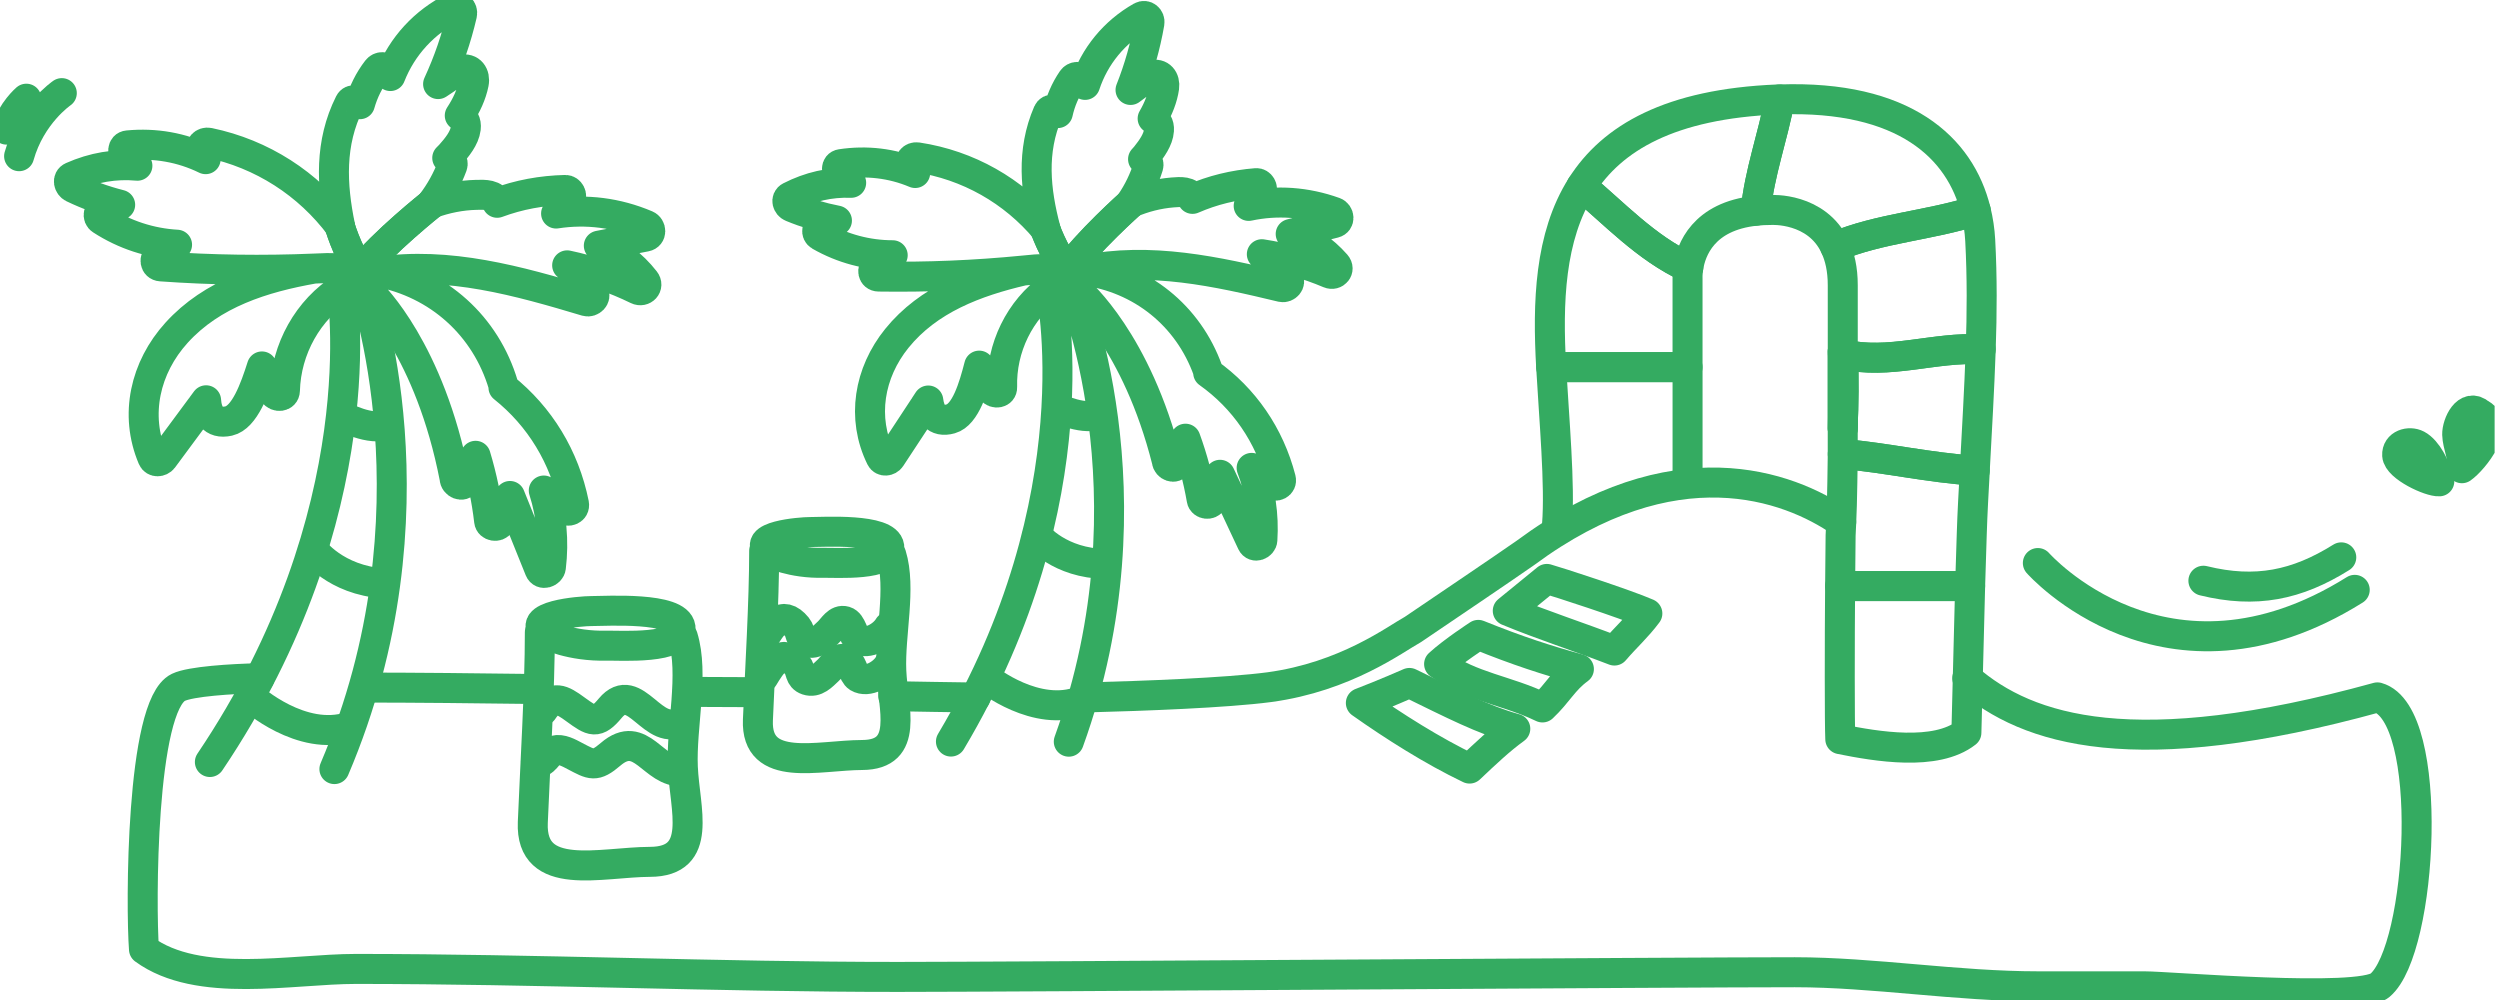 <svg width="250" height="100" viewBox="0 0 250 100" fill="none" xmlns="http://www.w3.org/2000/svg">
<g id="Group 210" clip-path="url(#clip0_2095_6293)">
<g id="Page-5">
<g id="KCAMP_Branding-Assets_S22_Brand-Identity">
<g id="Group">
<path id="Stroke-1205" d="M53.877 68.904C48.277 68.822 40.848 68.757 36.527 68.757" stroke="#34AB61" stroke-width="3" stroke-linecap="round" stroke-linejoin="round"/>
<path id="Stroke-1207" d="M75.787 69.219C73.649 69.213 70.135 69.201 68.762 69.188" stroke="#34AB61" stroke-width="3" stroke-linecap="round" stroke-linejoin="round"/>
<path id="Stroke-1209" d="M97.539 69.752C95.609 69.715 91.007 69.668 89.328 69.619" stroke="#34AB61" stroke-width="3" stroke-linecap="round" stroke-linejoin="round"/>
<path id="Stroke-1211" d="M184.121 52.206C178.844 48.557 167.38 44.312 152.548 55.285C149.795 57.2 146.315 59.539 141.294 62.945C139.488 63.94 134.573 67.681 126.929 68.717C122.608 69.288 114.309 69.596 108.82 69.737" stroke="#34AB61" stroke-width="3" stroke-linecap="round" stroke-linejoin="round"/>
<path id="Stroke-1213" d="M25.943 67.821C23.15 67.881 19.084 68.138 17.842 68.733C14.068 70.542 14.079 90.766 14.399 94.934C19.835 98.908 29.16 96.892 35.596 96.892C53.665 96.892 71.689 97.692 89.785 97.692C100.826 97.692 168.962 97.219 179.487 97.223C187.346 97.227 195.653 98.632 203.832 98.632H214.424C216.985 98.632 235.936 100.273 237.995 98.536C242.277 94.93 243.557 71.374 237.743 69.739C213.53 76.428 202.768 73.085 196.723 67.821" stroke="#34AB61" stroke-width="3" stroke-linecap="round" stroke-linejoin="round"/>
<path id="Stroke-1215" d="M243.756 47.796C243.587 46.755 242.712 45.018 241.712 44.492C240.924 44.077 239.651 44.433 239.717 45.529C239.79 46.706 243.025 48.201 243.93 48.133" stroke="#34AB61" stroke-width="3" stroke-linecap="round" stroke-linejoin="round"/>
<path id="Stroke-1217" d="M248.039 41.396C246.687 40.209 245.692 42.4 245.719 43.453C245.749 44.563 246.386 45.734 246.19 46.822C247.363 46.004 250.281 42.349 247.855 41.292" stroke="#34AB61" stroke-width="3" stroke-linecap="round" stroke-linejoin="round"/>
<path id="Stroke-1219" d="M102.321 27.056C109.512 26.25 105.135 28.72 105.135 28.72C101.966 30.948 100.101 34.801 100.214 38.722C100.234 39.325 99.47 39.413 99.168 39C98.606 38.227 98.192 37.42 97.918 36.563C97.365 38.722 96.552 41.468 95.072 41.885C93.564 42.314 92.98 41.261 92.829 40.051C92.713 40.229 92.594 40.407 92.478 40.587C92.454 40.642 92.425 40.693 92.382 40.736C91.273 42.418 90.168 44.103 89.062 45.785C88.847 46.11 88.288 46.19 88.091 45.783C86.123 41.788 86.913 37.267 89.684 33.837C92.837 29.936 97.561 28.166 102.321 27.056ZM102.321 27.056C97.514 27.528 92.694 27.73 87.859 27.655C87.26 27.648 87.158 26.923 87.583 26.608C88.13 26.201 88.694 25.843 89.27 25.525C86.744 25.523 84.265 24.868 81.992 23.572C81.54 23.315 81.689 22.702 82.129 22.544C82.647 22.356 83.172 22.199 83.693 22.058C82.145 21.757 80.628 21.307 79.145 20.692C78.739 20.526 78.534 19.911 79.008 19.67C80.979 18.662 83.011 18.204 85.116 18.28C84.728 18 84.344 17.72 83.958 17.44C83.615 17.192 83.56 16.493 84.095 16.413C86.666 16.025 89.2 16.324 91.518 17.301C91.373 17.066 91.236 16.82 91.106 16.561C90.867 16.095 91.251 15.661 91.737 15.735C96.826 16.508 101.325 19.081 104.563 22.943C103.534 19.059 103.118 15.136 104.798 11.25C105.002 10.782 105.576 10.966 105.783 11.307C106.044 10.123 106.524 8.991 107.226 7.965C107.471 7.611 107.953 7.597 108.2 7.967C108.313 8.138 108.411 8.312 108.507 8.49C109.454 5.616 111.433 3.196 114.117 1.673C114.574 1.415 115.025 1.84 114.942 2.304C114.543 4.61 113.906 6.84 113.053 8.995C113.273 8.831 113.494 8.668 113.712 8.504C114.166 8.169 114.625 7.701 115.178 7.529C116.026 7.264 116.53 7.944 116.416 8.74C116.263 9.805 115.838 10.867 115.264 11.855C115.646 12.031 115.942 12.421 115.897 13.034C115.838 13.961 115.144 14.901 114.588 15.6C114.5 15.71 114.398 15.812 114.306 15.919C114.645 15.933 114.937 16.273 114.829 16.626C114.421 17.949 113.822 19.177 113.057 20.298C114.38 19.731 115.791 19.365 117.255 19.245C118.021 19.183 119.028 19.096 119.252 19.887C121.268 19.01 123.365 18.497 125.63 18.315C126.03 18.284 126.361 18.83 126.114 19.157C125.716 19.684 125.305 20.155 124.868 20.59C127.697 19.993 130.599 20.189 133.449 21.213C133.944 21.393 134.017 22.152 133.445 22.297C131.985 22.665 130.529 23.031 129.069 23.399C130.801 23.983 132.3 24.973 133.601 26.449C134.042 26.951 133.502 27.579 132.923 27.334C130.729 26.408 128.489 25.774 126.184 25.422C127.168 26.056 128.046 26.874 128.816 27.884C129.136 28.299 128.614 28.81 128.183 28.709C121.66 27.142 114.989 25.657 108.341 27.031M108.341 27.031C114.125 27.786 118.824 31.551 120.794 37.052C120.823 37.136 120.829 37.212 120.819 37.283C124.403 39.824 126.951 43.516 128.083 47.886C128.23 48.455 127.556 48.767 127.147 48.428C126.484 47.882 125.826 47.336 125.164 46.789C126.032 49.064 126.4 51.49 126.237 54.003C126.208 54.505 125.444 54.818 125.191 54.281C124.131 52.014 123.063 49.747 122.003 47.48C121.901 48.359 121.638 49.225 121.203 50.109C120.994 50.523 120.251 50.444 120.171 49.967C119.806 47.868 119.269 45.848 118.548 43.87C118.401 44.716 118.131 45.538 117.735 46.388C117.484 46.936 116.716 46.613 116.688 46.102C113.665 34.119 107.974 29.253 107.784 29.045C107.784 29.045 105.109 26.994 108.341 27.031Z" stroke="#34AB61" stroke-width="3" stroke-linecap="round" stroke-linejoin="round"/>
<path id="Stroke-1221" d="M95.094 74.156C109.655 49.713 105.058 28.866 105.058 28.866L107.004 28.328C107.004 28.328 115.871 49.331 106.879 74.168" stroke="#34AB61" stroke-width="3" stroke-linecap="round" stroke-linejoin="round"/>
<path id="Stroke-1223" d="M98.695 67.865C98.695 67.865 103.637 71.833 108.133 70.085" stroke="#34AB61" stroke-width="3" stroke-linecap="round" stroke-linejoin="round"/>
<path id="Stroke-1225" d="M103.723 53.576C103.723 53.576 105.951 56.335 110.558 56.393" stroke="#34AB61" stroke-width="3" stroke-linecap="round" stroke-linejoin="round"/>
<path id="Stroke-1227" d="M105.773 40.818C105.773 40.818 108.517 42.164 110.139 41.366" stroke="#34AB61" stroke-width="3" stroke-linecap="round" stroke-linejoin="round"/>
<path id="Stroke-1229" d="M113.15 20.259C113.15 20.259 108.615 24.292 106.73 27.05C105.284 25.178 104.445 22.696 104.445 22.696" stroke="#34AB61" stroke-width="3" stroke-linecap="round" stroke-linejoin="round"/>
<path id="Stroke-1231" d="M113.15 20.259C113.15 20.259 108.615 24.292 106.73 27.05C105.284 25.178 104.445 22.696 104.445 22.696" stroke="#34AB61" stroke-width="3" stroke-linecap="round" stroke-linejoin="round"/>
<path id="Stroke-1233" d="M53.985 63.216C53.985 68.989 53.513 76.561 53.28 82.248C53.031 88.28 60.08 86.203 64.998 86.185C70.385 86.167 68.463 80.899 68.284 76.718C68.108 72.609 69.429 67.417 68.282 63.684" stroke="#34AB61" stroke-width="3" stroke-linecap="round" stroke-linejoin="round"/>
<path id="Stroke-1235" fill-rule="evenodd" clip-rule="evenodd" d="M60.707 64.566C61.942 64.535 68.352 64.985 68.05 62.742C67.77 60.653 60.625 61.107 59.128 61.107C58.132 61.107 52.122 61.557 54.685 63.45C54.685 63.45 57.017 64.662 60.707 64.566Z" stroke="#34AB61" stroke-width="3" stroke-linecap="round" stroke-linejoin="round"/>
<path id="Stroke-1237" d="M53.875 70.934C53.996 71.038 54.132 71.079 54.281 71.057C55.329 69.462 56.207 69.959 57.543 70.938C59.209 72.155 59.675 72.445 61.023 70.822C63.524 67.817 65.354 73.996 68.243 72.059" stroke="#34AB61" stroke-width="3" stroke-linecap="round" stroke-linejoin="round"/>
<path id="Stroke-1239" d="M53.594 76.14C54.476 76.5 54.703 75.251 55.455 75.044C56.139 74.854 56.919 75.306 57.497 75.609C59.155 76.479 59.52 76.749 61.058 75.429C64.144 72.781 65.296 77.34 68.243 77.125" stroke="#34AB61" stroke-width="3" stroke-linecap="round" stroke-linejoin="round"/>
<path id="Stroke-1241" d="M76.418 55.079C76.418 60.212 75.999 66.943 75.791 71.999C75.571 77.359 81.836 75.515 86.208 75.5C90.997 75.482 89.288 70.799 89.13 67.082C88.973 63.431 90.147 58.813 89.128 55.496" stroke="#34AB61" stroke-width="3" stroke-linecap="round" stroke-linejoin="round"/>
<path id="Stroke-1243" fill-rule="evenodd" clip-rule="evenodd" d="M82.398 56.28C83.495 56.253 89.194 56.652 88.925 54.657C88.676 52.801 82.325 53.205 80.995 53.205C80.107 53.205 74.765 53.604 77.046 55.288C77.046 55.288 79.118 56.366 82.398 56.28Z" stroke="#34AB61" stroke-width="3" stroke-linecap="round" stroke-linejoin="round"/>
<path id="Stroke-1245" d="M76.344 63.933C77.151 62.614 78.184 60.836 79.701 62.698C80.134 63.226 79.922 63.955 80.708 64.217C81.603 64.516 82.248 63.767 82.824 63.232C83.302 62.788 83.741 61.897 84.515 62.124C85.203 62.326 85.281 63.61 85.812 63.937C86.773 64.522 88.326 63.61 88.881 62.666" stroke="#34AB61" stroke-width="3" stroke-linecap="round" stroke-linejoin="round"/>
<path id="Stroke-1247" d="M76.344 67.729C77.151 66.409 78.184 64.632 79.701 66.493C80.134 67.024 79.922 67.752 80.708 68.014C81.603 68.312 82.248 67.564 82.824 67.028C83.302 66.585 83.741 65.693 84.515 65.922C85.203 66.121 85.281 67.407 85.812 67.733C86.773 68.32 88.326 67.407 88.881 66.462" stroke="#34AB61" stroke-width="3" stroke-linecap="round" stroke-linejoin="round"/>
<path id="Stroke-1249" d="M31.404 26.858C39.05 26.427 34.279 28.782 34.279 28.782C30.799 30.949 28.602 34.909 28.492 39.059C28.474 39.698 27.663 39.747 27.369 39.292C26.819 38.443 26.429 37.564 26.194 36.644C25.48 38.893 24.457 41.745 22.872 42.102C21.252 42.464 20.697 41.317 20.609 40.029C20.474 40.211 20.34 40.395 20.205 40.575C20.178 40.632 20.144 40.684 20.095 40.725C18.823 42.44 17.558 44.153 16.29 45.868C16.041 46.199 15.447 46.252 15.263 45.809C13.421 41.471 14.52 36.738 17.65 33.281C21.212 29.344 26.307 27.752 31.404 26.858ZM31.404 26.858C26.297 27.073 21.191 27.002 16.088 26.638C15.455 26.595 15.388 25.826 15.857 25.517C16.46 25.117 17.076 24.775 17.705 24.471C15.038 24.32 12.455 23.483 10.131 21.979C9.666 21.681 9.859 21.041 10.335 20.902C10.893 20.734 11.456 20.597 12.016 20.48C10.399 20.072 8.82 19.505 7.29 18.77C6.872 18.571 6.69 17.907 7.205 17.68C9.349 16.733 11.522 16.368 13.74 16.572C13.348 16.253 12.959 15.936 12.567 15.615C12.22 15.335 12.202 14.591 12.774 14.54C15.512 14.278 18.173 14.745 20.564 15.916C20.424 15.658 20.293 15.39 20.172 15.108C19.946 14.603 20.379 14.166 20.887 14.276C26.219 15.39 30.822 18.371 34.016 22.645C33.158 18.479 32.948 14.309 34.953 10.302C35.196 9.818 35.791 10.047 35.989 10.419C36.336 9.184 36.91 8.019 37.712 6.976C37.992 6.613 38.502 6.629 38.741 7.034C38.85 7.218 38.946 7.41 39.036 7.604C40.204 4.623 42.438 2.183 45.366 0.731C45.864 0.484 46.314 0.96 46.201 1.445C45.642 3.859 44.839 6.177 43.81 8.407C44.053 8.244 44.294 8.084 44.535 7.925C45.035 7.596 45.546 7.13 46.14 6.981C47.051 6.752 47.545 7.498 47.376 8.332C47.153 9.45 46.642 10.546 45.977 11.556C46.367 11.768 46.657 12.195 46.577 12.839C46.459 13.816 45.67 14.771 45.041 15.474C44.941 15.585 44.827 15.687 44.725 15.795C45.082 15.83 45.37 16.206 45.235 16.574C44.727 17.946 44.02 19.209 43.146 20.35C44.578 19.828 46.091 19.522 47.645 19.485C48.456 19.462 49.528 19.43 49.716 20.278C51.899 19.471 54.145 19.052 56.549 18.996C56.971 18.984 57.29 19.581 57.01 19.912C56.559 20.446 56.095 20.92 55.609 21.353C58.632 20.887 61.689 21.267 64.638 22.515C65.152 22.733 65.185 23.543 64.572 23.659C63.006 23.964 61.446 24.264 59.882 24.569C61.679 25.285 63.206 26.423 64.491 28.058C64.93 28.613 64.321 29.246 63.723 28.952C61.46 27.846 59.13 27.044 56.716 26.535C57.717 27.265 58.597 28.179 59.353 29.293C59.665 29.751 59.083 30.26 58.634 30.125C51.833 28.087 44.87 26.123 37.767 27.184M37.767 27.184C43.834 28.324 48.576 32.58 50.333 38.505C50.361 38.597 50.361 38.68 50.347 38.752C53.984 41.65 56.457 45.7 57.398 50.383C57.517 50.995 56.788 51.283 56.375 50.901C55.707 50.285 55.046 49.67 54.378 49.053C55.162 51.506 55.407 54.092 55.087 56.739C55.025 57.266 54.2 57.553 53.965 56.972C52.977 54.513 51.985 52.054 50.996 49.598C50.837 50.52 50.51 51.418 49.996 52.328C49.749 52.753 48.974 52.626 48.915 52.117C48.652 49.876 48.203 47.712 47.559 45.581C47.353 46.465 47.018 47.319 46.551 48.192C46.256 48.758 45.46 48.37 45.462 47.828C42.973 34.988 37.247 29.51 37.059 29.283C37.059 29.283 34.355 26.955 37.767 27.184Z" stroke="#34AB61" stroke-width="3" stroke-linecap="round" stroke-linejoin="round"/>
<path id="Stroke-1251" d="M20.988 76.201C37.817 51.231 34.188 28.931 34.188 28.931L36.277 28.477C36.277 28.477 44.407 51.192 33.441 76.908" stroke="#34AB61" stroke-width="3" stroke-linecap="round" stroke-linejoin="round"/>
<path id="Stroke-1253" d="M25.164 69.764C25.164 69.764 30.151 74.249 35.003 72.666" stroke="#34AB61" stroke-width="3" stroke-linecap="round" stroke-linejoin="round"/>
<path id="Stroke-1255" d="M31.32 54.963C31.32 54.963 33.511 58.009 38.377 58.344" stroke="#34AB61" stroke-width="3" stroke-linecap="round" stroke-linejoin="round"/>
<path id="Stroke-1257" d="M34.234 41.603C34.234 41.603 37.054 43.185 38.818 42.439" stroke="#34AB61" stroke-width="3" stroke-linecap="round" stroke-linejoin="round"/>
<path id="Stroke-1259" d="M6.18 9.313C6.18 9.313 3.084 11.418 1.91 15.619" stroke="#34AB61" stroke-width="3" stroke-linecap="round" stroke-linejoin="round"/>
<path id="Stroke-1261" d="M2.635 9.87C2.635 9.87 1.176 11.119 0.66 12.963" stroke="#34AB61" stroke-width="3" stroke-linecap="round" stroke-linejoin="round"/>
<path id="Stroke-1263" d="M43.242 20.313C43.242 20.313 38.213 24.306 36.058 27.11C34.641 25.046 33.902 22.374 33.902 22.374" stroke="#34AB61" stroke-width="3" stroke-linecap="round" stroke-linejoin="round"/>
<path id="Stroke-1265" d="M43.242 20.313C43.242 20.313 38.213 24.306 36.058 27.11C34.641 25.046 33.902 22.374 33.902 22.374" stroke="#34AB61" stroke-width="3" stroke-linecap="round" stroke-linejoin="round"/>
<path id="Stroke-1267" fill-rule="evenodd" clip-rule="evenodd" d="M150.777 61.08C154.169 62.486 157.908 63.692 161.441 65.054C162.65 63.645 163.656 62.791 164.735 61.349C162.59 60.411 155.637 58.154 154.683 57.893L150.777 61.08Z" stroke="#34AB61" stroke-width="3" stroke-linecap="round" stroke-linejoin="round"/>
<path id="Stroke-1269" fill-rule="evenodd" clip-rule="evenodd" d="M147.829 63.489C151.813 65.098 154.67 66.013 157.89 66.905C156.34 68.027 155.815 69.266 154.247 70.744C150.582 68.992 147.216 68.74 143.91 66.406C145.329 65.108 147.829 63.489 147.829 63.489Z" stroke="#34AB61" stroke-width="3" stroke-linecap="round" stroke-linejoin="round"/>
<path id="Stroke-1271" fill-rule="evenodd" clip-rule="evenodd" d="M140.944 68.295C145.268 70.405 148.31 71.979 151.529 72.872C149.977 73.993 148.525 75.377 146.958 76.857C143.293 75.103 139.392 72.635 136.086 70.299C138.304 69.456 140.944 68.295 140.944 68.295Z" stroke="#34AB61" stroke-width="3" stroke-linecap="round" stroke-linejoin="round"/>
<path id="Stroke-1273" d="M203.785 56.303C203.785 56.303 216.55 70.817 235.473 58.985" stroke="#34AB61" stroke-width="3" stroke-linecap="round" stroke-linejoin="round"/>
<path id="Stroke-1275" d="M220.34 58.074C225.586 59.364 229.693 58.508 234.127 55.736" stroke="#34AB61" stroke-width="3" stroke-linecap="round" stroke-linejoin="round"/>
<path id="Stroke-1277" fill-rule="evenodd" clip-rule="evenodd" d="M184.291 35.424C184.287 35.33 184.277 35.24 184.273 35.146V42.847C184.345 40.359 184.386 37.851 184.291 35.424Z" stroke="#34AB61" stroke-width="3" stroke-linecap="round" stroke-linejoin="round"/>
<path id="Stroke-1279" d="M168.756 48.06V36.71H155.117C155.403 41.818 156.021 48.542 155.701 52.487" stroke="#34AB61" stroke-width="3" stroke-linecap="round" stroke-linejoin="round"/>
<path id="Stroke-1281" fill-rule="evenodd" clip-rule="evenodd" d="M168.754 27.786C168.754 27.786 168.733 27.373 168.831 26.75C164.596 24.82 161.296 21.21 158.149 18.613C154.941 23.673 154.757 30.294 155.116 36.711H168.754V27.786Z" stroke="#34AB61" stroke-width="3" stroke-linecap="round" stroke-linejoin="round"/>
<path id="Stroke-1283" fill-rule="evenodd" clip-rule="evenodd" d="M198.022 24.032C197.967 23.028 197.819 22.034 197.579 21.061C192.996 22.55 187.96 22.805 183.516 24.672C183.978 25.667 184.276 26.916 184.276 28.519V35.146C184.28 35.24 184.288 35.33 184.292 35.424C188.887 36.52 193.48 34.66 198.071 34.938C198.197 31.344 198.22 27.726 198.022 24.032Z" stroke="#34AB61" stroke-width="3" stroke-linecap="round" stroke-linejoin="round"/>
<path id="Stroke-1285" fill-rule="evenodd" clip-rule="evenodd" d="M184.029 73.917C187.625 74.644 193.592 75.662 196.639 73.273L197.013 58.606H184.011C183.966 64.188 183.958 72.375 184.029 73.917Z" stroke="#34AB61" stroke-width="3" stroke-linecap="round" stroke-linejoin="round"/>
<path id="Stroke-1287" fill-rule="evenodd" clip-rule="evenodd" d="M184.061 53.539C184.041 55.164 184.025 56.888 184.012 58.605H197.013L197.176 53.39C197.241 51.256 197.364 49.163 197.478 47.065C192.793 46.759 188.646 45.769 184.276 45.397C184.276 45.397 184.216 50.696 184.123 52.206L184.061 53.539Z" stroke="#34AB61" stroke-width="3" stroke-linecap="round" stroke-linejoin="round"/>
<path id="Stroke-1289" fill-rule="evenodd" clip-rule="evenodd" d="M184.291 35.424C184.387 37.851 184.346 40.359 184.273 42.847V45.396C188.643 45.768 192.79 46.759 197.475 47.064C197.693 43.008 197.932 38.979 198.071 34.938C193.478 34.66 188.886 36.52 184.291 35.424Z" stroke="#34AB61" stroke-width="3" stroke-linecap="round" stroke-linejoin="round"/>
<path id="Stroke-1291" fill-rule="evenodd" clip-rule="evenodd" d="M177.112 20.997C177.112 20.997 181.678 20.718 183.516 24.672C187.961 22.804 192.995 22.55 197.578 21.06C196.032 14.764 190.408 9.506 177.977 9.945C177.332 13.517 175.907 17.397 175.578 21.074C176.056 21.023 176.566 20.997 177.112 20.997Z" stroke="#34AB61" stroke-width="3" stroke-linecap="round" stroke-linejoin="round"/>
<path id="Stroke-1293" fill-rule="evenodd" clip-rule="evenodd" d="M175.577 21.074C175.906 17.398 177.331 13.518 177.975 9.945C177.895 9.947 177.826 9.943 177.746 9.947C166.996 10.386 161.203 13.794 158.148 18.613C161.297 21.211 164.597 24.819 168.83 26.751C169.102 25.009 170.31 21.624 175.577 21.074Z" stroke="#34AB61" stroke-width="3" stroke-linecap="round" stroke-linejoin="round"/>
<path id="Stroke-1295" fill-rule="evenodd" clip-rule="evenodd" d="M184.291 35.424C184.287 35.33 184.277 35.24 184.273 35.146V42.847C184.345 40.359 184.386 37.851 184.291 35.424Z" stroke="#34AB61" stroke-width="3" stroke-linecap="round" stroke-linejoin="round"/>
</g>
</g>
</g>
</g>
<defs>
<clipPath id="clip0_2095_6293">
<rect width="249.462" height="100" fill="white"/>
</clipPath>
</defs>
</svg>
